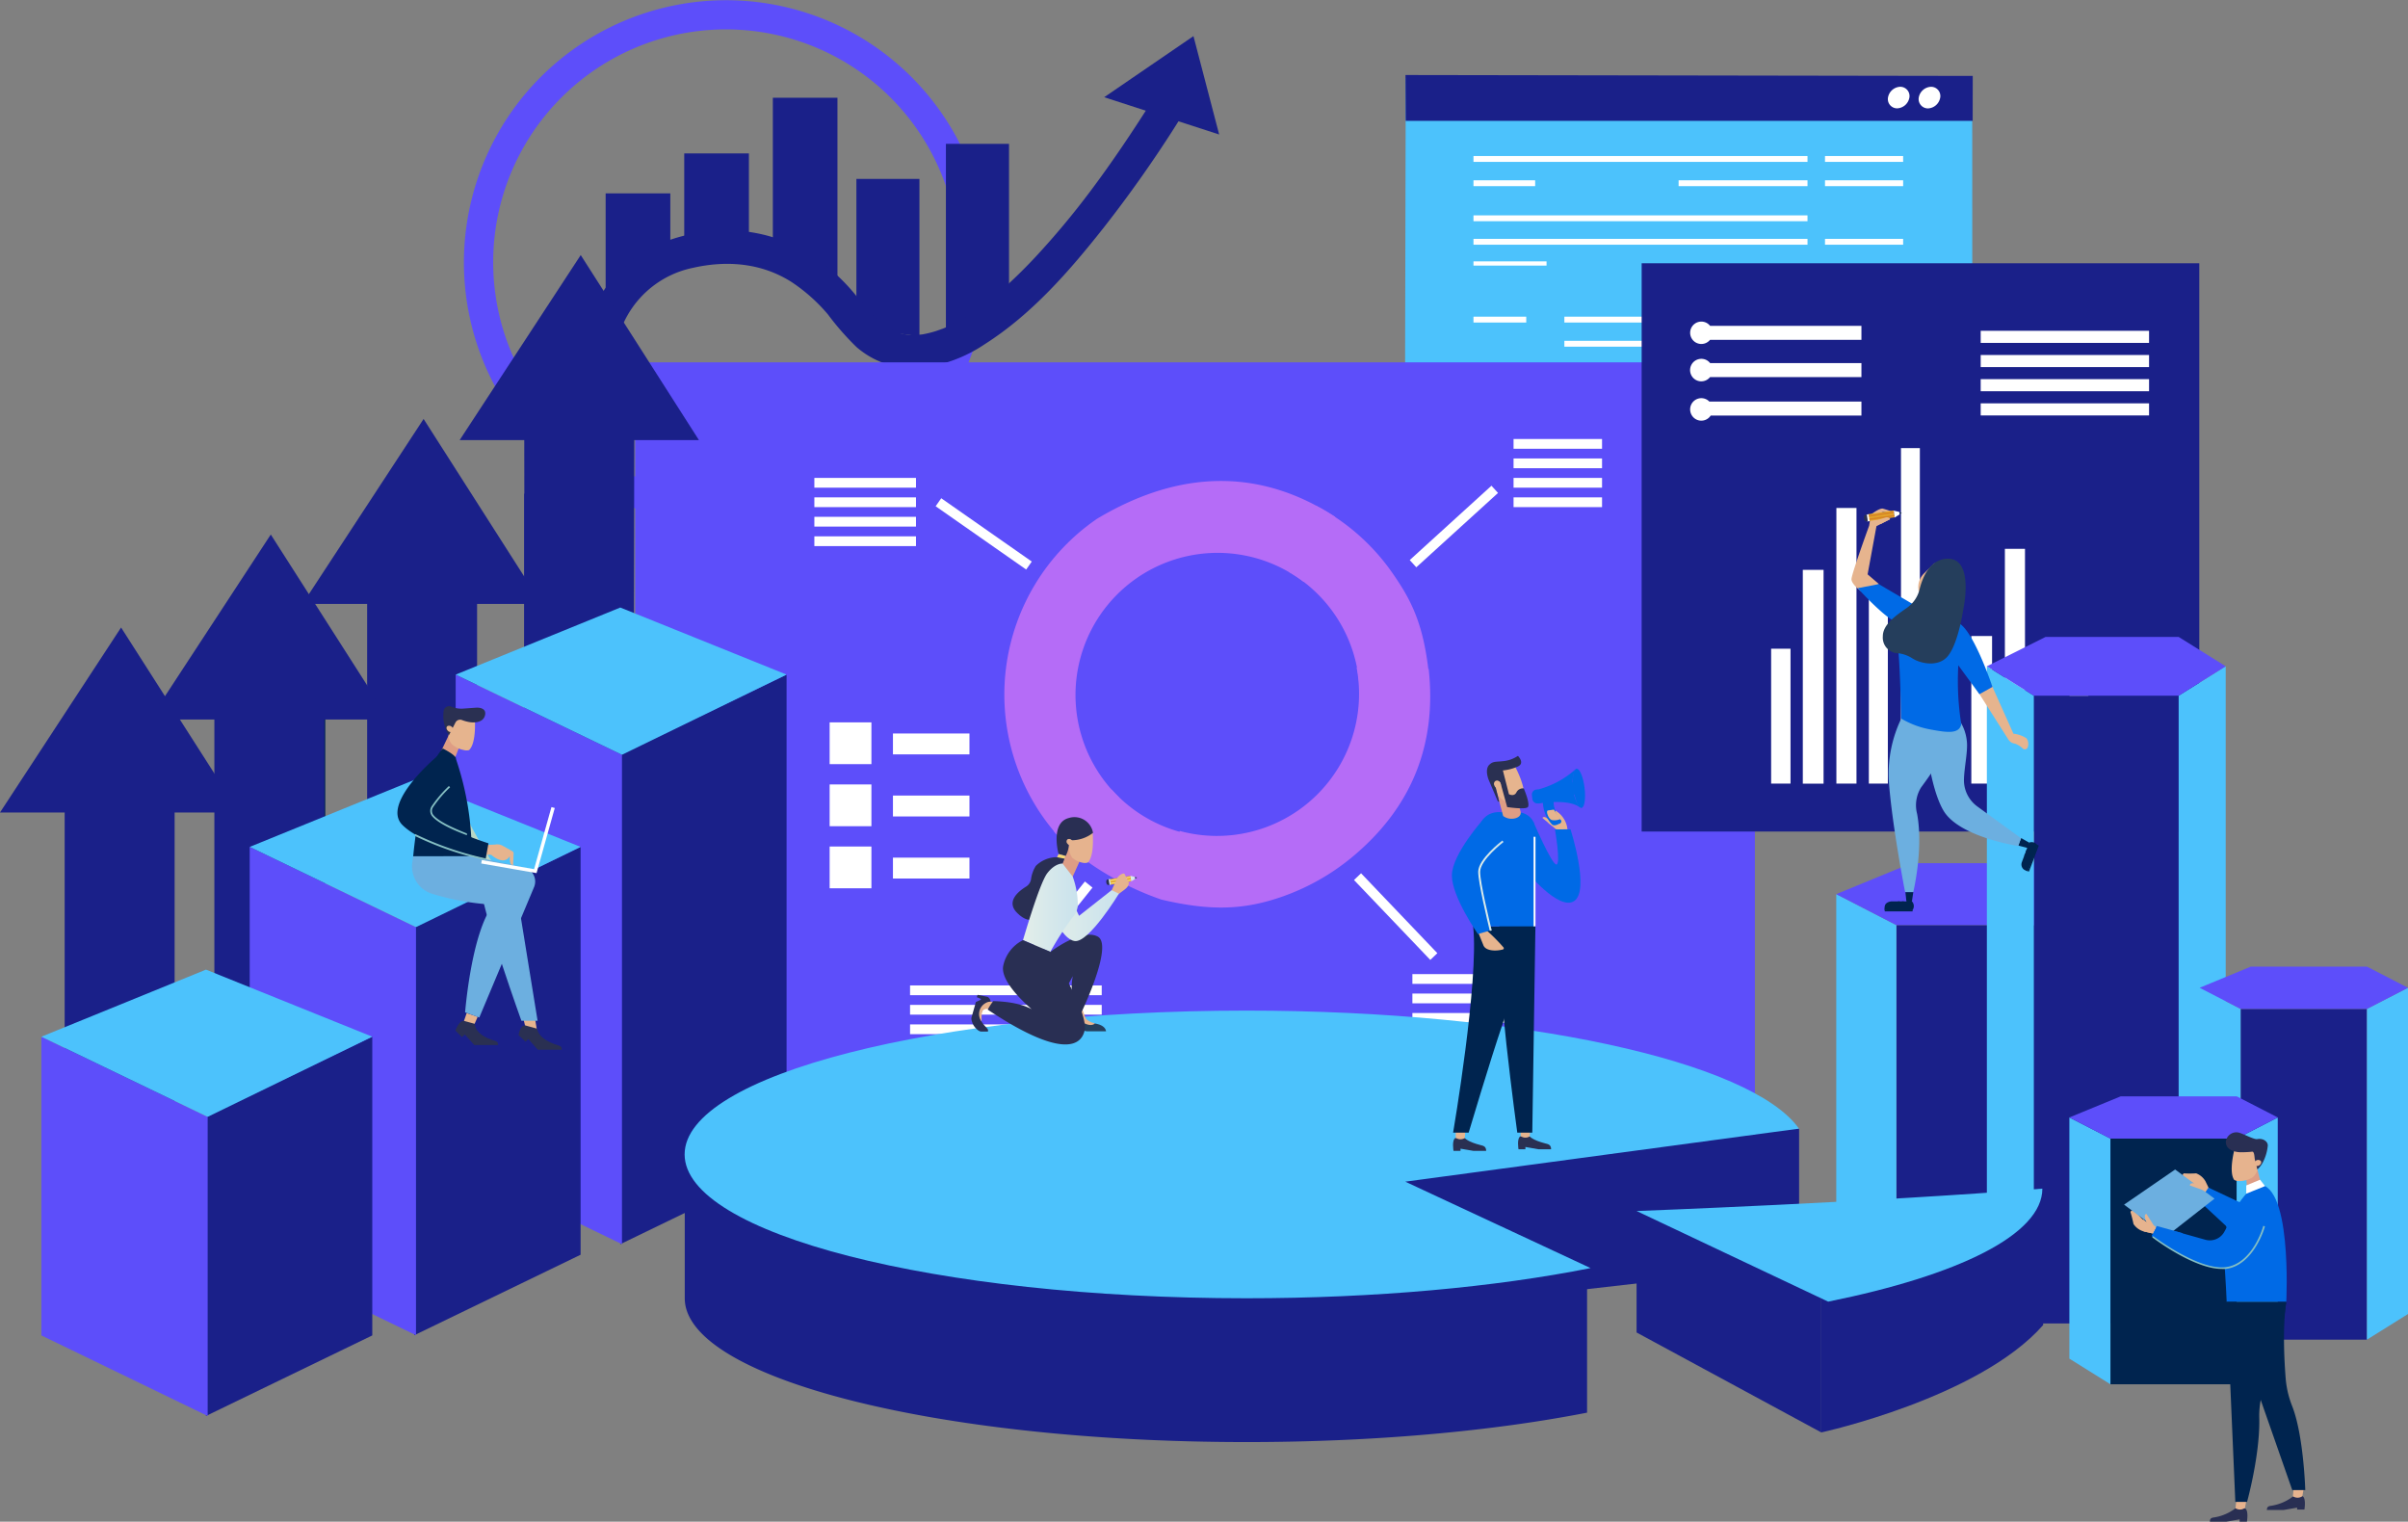 <svg xmlns="http://www.w3.org/2000/svg" xmlns:xlink="http://www.w3.org/1999/xlink" viewBox="0 0 370.12 233.87"><rect x="0" y="0" width="370.12" height="233.87" fill="#808080" stroke="none"/><defs><style>.cls-1{fill:#30666a;}.cls-2{fill:#5d4efa;}.cls-3{fill:#4d878a;}.cls-4{fill:#1a2089;}.cls-5{fill:#4cc2fc;}.cls-6{fill:#fff;}.cls-7{fill:#e2a428;}.cls-8{fill:#b56cf7;}.cls-9{fill:#00244f;}.cls-10{fill:#3a666b;}.cls-11{fill:#6cafe0;}.cls-12{fill:#e6b48e;}.cls-13{fill:#e2a329;}.cls-14{fill:#2a3052;}.cls-15{fill:#253e5c;}.cls-16{fill:#d68427;}.cls-17{fill:#006ae6;}.cls-18{fill:#de9d84;}.cls-19{fill:url(#Áåçûìÿííûé_ãðàäèåíò_9);}.cls-20{fill:#b9d7c5;}.cls-21{fill:#85bfc3;}.cls-22{fill:#de9d85;}.cls-23{fill:#e6b38e;}.cls-24{fill:#292f53;}.cls-25{fill:#253f5d;}.cls-26{fill:#f5d977;}.cls-27{fill:url(#Áåçûìÿííûé_ãðàäèåíò_8);}.cls-28{fill:url(#Áåçûìÿííûé_ãðàäèåíò_8-2);}.cls-29{fill:url(#Áåçûìÿííûé_ãðàäèåíò_8-3);}.cls-30{fill:url(#Áåçûìÿííûé_ãðàäèåíò_8-4);}</style><linearGradient id="Áåçûìÿííûé_ãðàäèåíò_9" x1="227.21" y1="136.12" x2="231.1" y2="136.12" gradientUnits="userSpaceOnUse"><stop offset="0" stop-color="#e2eee8"/><stop offset="1" stop-color="#c9e2ec"/></linearGradient><linearGradient id="Áåçûìÿííûé_ãðàäèåíò_8" x1="170.34" y1="135.56" x2="170.77" y2="135.56" gradientTransform="translate(9.29 282.04) rotate(-80.73)" gradientUnits="userSpaceOnUse"><stop offset="0" stop-color="#e3eee9"/><stop offset="1" stop-color="#c9e2ed"/></linearGradient><linearGradient id="Áåçûìÿííûé_ãðàäèåíò_8-2" x1="173.74" y1="135.02" x2="174.5" y2="135.02" gradientTransform="matrix(1, 0, 0, 1, 0, 0)" xlink:href="#Áåçûìÿííûé_ãðàäèåíò_8"/><linearGradient id="Áåçûìÿííûé_ãðàäèåíò_8-3" x1="161.38" y1="140.61" x2="171.98" y2="140.61" gradientTransform="matrix(1, 0, 0, 1, 0, 0)" xlink:href="#Áåçûìÿííûé_ãðàäèåíò_8"/><linearGradient id="Áåçûìÿííûé_ãðàäèåíò_8-4" x1="157.24" y1="139.52" x2="165.66" y2="139.52" gradientTransform="matrix(1, 0, 0, 1, 0, 0)" xlink:href="#Áåçûìÿííûé_ãðàäèåíò_8"/></defs><title>creative_business_solutions</title><g id="Layer_2" data-name="Layer 2"><g id="Layer_1-2" data-name="Layer 1"><rect class="cls-1" x="134.97" y="60.7" width="4.79" height="26.43" transform="translate(-15.95 102.67) rotate(-38.91)"/><path class="cls-1" d="M144.51,85.12l-.11.09S128.33,66.6,127.8,64.65s.22-4.87,1.3-1.05S144.51,85.12,144.51,85.12Z"/><path class="cls-2" d="M80.23,65.63A40.3,40.3,0,1,0,86.26,9,40.31,40.31,0,0,0,80.23,65.63Zm3.52-2.85a35.78,35.78,0,1,1,50.32,5.35A35.78,35.78,0,0,1,83.75,62.78Z"/><path class="cls-3" d="M177,126.09a1.55,1.55,0,0,1-2.18-.23l-36-44.59a1.48,1.48,0,0,1,.15-2.08l3.16-2.55a1.48,1.48,0,0,1,2.06.29l36,44.59a1.55,1.55,0,0,1-.23,2.18Z"/><polygon class="cls-4" points="169.72 14.94 187.39 20.67 183.44 5.55 169.72 14.94"/><polygon class="cls-4" points="93.09 46.03 93.09 29.72 103.03 29.72 103.03 40.68 93.09 46.03"/><polygon class="cls-4" points="105.17 39.38 105.17 23.58 115.11 23.58 115.11 36.09 105.17 39.38"/><polygon class="cls-4" points="128.72 42.71 128.72 15.02 118.79 15.02 118.79 40.91 128.72 42.71"/><polygon class="cls-4" points="141.32 51.68 141.32 27.5 131.63 27.5 131.63 50.41 141.32 51.68"/><path class="cls-4" d="M155.09,49.06V22.11h-9.7V50.74l7.19,1.17A8.37,8.37,0,0,0,155.09,49.06Z"/><path class="cls-4" d="M177,15.62c-3,4.74-6.1,9.36-9.45,13.82a125,125,0,0,1-8.41,10.07c-1.43,1.53-2.91,3-4.46,4.42-.77.7-1.56,1.39-2.37,2s-1.07.86-2.05,1.55a32.59,32.59,0,0,1-4.74,2.77l-.19.09-.36.15c-.39.14-.77.28-1.17.41a16.08,16.08,0,0,1-2,.49c.07,0-.7.07-.87.08-.37,0-.74,0-1.11,0-.14,0-.81-.11-.66-.08a7.93,7.93,0,0,1-1-.23c-.16,0-.92-.33-.8-.27-.23-.11-.45-.21-.67-.33s-.68-.41-1-.63l-.26-.19c-.17-.15-.35-.29-.52-.45-1.8-1.63-2.64-3.17-4.38-5.09A29.7,29.7,0,0,0,124,38.76a24.18,24.18,0,0,0-16.46-3c-6.3.92-11.64,4-15.07,9.4a40.57,40.57,0,0,0-3.44,7.34c-.68,1.8-1.3,3.56-2,5.17h5.52a70.11,70.11,0,0,1,3.48-8.42,15.07,15.07,0,0,1,10.45-8.08c5.28-1.2,10.61-.74,15.18,2.17a26.38,26.38,0,0,1,5.61,5,41.52,41.52,0,0,0,4.38,5,13.38,13.38,0,0,0,9.56,3.25,22.3,22.3,0,0,0,10.21-3.73c7.2-4.59,13-11.25,18.26-17.92A193.11,193.11,0,0,0,183,15.62Z"/><polygon class="cls-5" points="303.15 63.61 215.95 63.82 216.07 11.97 303.14 11.87 303.15 63.61"/><polygon class="cls-4" points="303.21 18.57 303.22 11.67 216.03 11.53 216.06 18.57 303.21 18.57"/><path class="cls-6" d="M294.92,15a1.43,1.43,0,0,0,1.45,1.66A2,2,0,0,0,298.22,15a1.42,1.42,0,0,0-1.44-1.66A2,2,0,0,0,294.92,15Z"/><path class="cls-6" d="M290.19,15a1.42,1.42,0,0,0,1.44,1.65A2,2,0,0,0,293.48,15,1.42,1.42,0,0,0,292,13.34,2,2,0,0,0,290.19,15Z"/><rect class="cls-6" x="226.48" y="23.98" width="51.34" height="0.9"/><rect class="cls-6" x="226.48" y="33.1" width="51.34" height="0.9"/><rect class="cls-6" x="226.48" y="48.67" width="8.11" height="0.9"/><rect class="cls-6" x="240.45" y="48.67" width="15.32" height="0.9"/><rect class="cls-6" x="240.45" y="52.38" width="15.32" height="0.9"/><rect class="cls-7" x="260.63" y="48.67" width="17.19" height="0.9"/><rect class="cls-6" x="226.48" y="36.71" width="51.34" height="0.9"/><rect class="cls-6" x="226.48" y="56.09" width="51.34" height="0.9"/><rect class="cls-6" x="280.51" y="23.98" width="12.01" height="0.9"/><rect class="cls-6" x="226.48" y="27.71" width="9.48" height="0.9"/><rect class="cls-6" x="226.48" y="40.17" width="11.23" height="0.65"/><rect class="cls-6" x="258.01" y="27.71" width="19.81" height="0.9"/><rect class="cls-6" x="258.01" y="43.66" width="19.81" height="0.9"/><rect class="cls-6" x="280.51" y="27.71" width="12.01" height="0.9"/><rect class="cls-6" x="280.51" y="36.71" width="12.01" height="0.9"/><rect class="cls-6" x="280.51" y="43.66" width="12.01" height="0.9"/><rect class="cls-2" x="97.63" y="55.69" width="172.1" height="117.31"/><path class="cls-8" d="M214.17,88.28a32.71,32.71,0,0,0-11.89-10.55c.13,3.85-1,7.65-4.15,10.18a21.88,21.88,0,0,1,10.66,21.82,8,8,0,0,1,1.91-.6l1.28-.06c.51-.72,1-1.46,1.46-2.21a12,12,0,0,1,1.05-1.89l0,0,.36-.75c1-2.06,2.9-.54,4.69-1.38C218.66,95.37,216.62,91.85,214.17,88.28Z"/><path class="cls-8" d="M183,135.32h.28c-.13-.67-.28-1.34-.47-2l-.24-.85,0-.08c-.25-.79-.5-1.59-.74-2.39a5.62,5.62,0,0,1-.24-2.09,21.75,21.75,0,0,1-10.71-6.56,32.75,32.75,0,0,1-6.35,5.15,11.81,11.81,0,0,1-2.56,1.24c4,4.79,11,8.63,16.53,10.51C180.12,136.65,180.66,135.32,183,135.32Z"/><path class="cls-8" d="M172,122.54a21.84,21.84,0,0,1,28.39-33.1l4.84-10c-11.51-7.49-23.88-7.32-36.61.29a32.75,32.75,0,0,0-8.51,45.54,33.88,33.88,0,0,0,2.76,3.49Z"/><path class="cls-8" d="M219.59,102.79l-11.07-.18a21.84,21.84,0,0,1-27.19,25.1l-2.85,10.54c7.68,1.81,12.85,1.61,18.84-.53a34.92,34.92,0,0,0,10.77-6.21C217,124,220.87,114.36,219.59,102.79Z"/><rect class="cls-6" x="232.64" y="67.47" width="13.6" height="1.5"/><rect class="cls-6" x="232.64" y="70.46" width="13.6" height="1.5"/><rect class="cls-6" x="232.64" y="73.45" width="13.6" height="1.5"/><rect class="cls-6" x="232.64" y="76.44" width="13.6" height="1.5"/><rect class="cls-6" x="139.88" y="151.45" width="29.46" height="1.5"/><rect class="cls-6" x="139.88" y="154.44" width="29.46" height="1.5"/><rect class="cls-6" x="139.88" y="157.44" width="29.46" height="1.5"/><rect class="cls-6" x="139.88" y="160.43" width="29.46" height="1.5"/><rect class="cls-6" x="217.09" y="149.71" width="15.62" height="1.5"/><rect class="cls-6" x="217.09" y="152.7" width="15.62" height="1.5"/><rect class="cls-6" x="217.09" y="155.69" width="15.62" height="1.5"/><rect class="cls-6" x="217.09" y="158.69" width="15.62" height="1.5"/><rect class="cls-6" x="125.17" y="73.45" width="15.62" height="1.5"/><rect class="cls-6" x="125.17" y="76.44" width="15.62" height="1.5"/><rect class="cls-6" x="125.17" y="79.43" width="15.62" height="1.5"/><rect class="cls-6" x="125.17" y="82.43" width="15.62" height="1.5"/><rect class="cls-6" x="214.98" y="80.18" width="16.98" height="1.5" transform="translate(3.7 171.42) rotate(-42.29)"/><rect class="cls-6" x="153.53" y="141.81" width="16.98" height="1.5" transform="translate(-50.53 179.88) rotate(-51.3)"/><rect class="cls-6" x="150.45" y="73.57" width="1.5" height="16.98" transform="translate(-2.69 158.95) rotate(-55.04)"/><rect class="cls-6" x="213.78" y="132.4" width="1.5" height="16.98" transform="translate(-37.93 187.14) rotate(-43.68)"/><rect class="cls-6" x="127.52" y="111.02" width="6.42" height="6.42"/><rect class="cls-6" x="137.25" y="112.73" width="11.76" height="3.21"/><rect class="cls-6" x="127.52" y="120.56" width="6.42" height="6.42"/><rect class="cls-6" x="137.25" y="122.27" width="11.76" height="3.21"/><rect class="cls-6" x="127.52" y="130.1" width="6.42" height="6.42"/><rect class="cls-6" x="137.25" y="131.81" width="11.76" height="3.21"/><rect class="cls-4" x="252.33" y="40.46" width="85.71" height="87.34"/><rect class="cls-6" x="304.44" y="50.84" width="25.88" height="1.86"/><rect class="cls-6" x="304.44" y="54.56" width="25.88" height="1.86"/><rect class="cls-6" x="304.44" y="58.27" width="25.88" height="1.86"/><rect class="cls-6" x="304.44" y="61.99" width="25.88" height="1.86"/><path class="cls-6" d="M262.37,61.43a1.72,1.72,0,0,0-2.36.63,1.74,1.74,0,0,0,.63,2.36,1.72,1.72,0,0,0,2.3-.55h23.17V61.72H262.73A1.48,1.48,0,0,0,262.37,61.43Z"/><path class="cls-6" d="M262.37,55.38a1.73,1.73,0,0,0-1.73,3,1.72,1.72,0,0,0,2.2-.42h23.27V55.8H262.85A1.77,1.77,0,0,0,262.37,55.38Z"/><path class="cls-6" d="M262.85,50.08a1.77,1.77,0,0,0-.48-.42,1.72,1.72,0,1,0,.47,2.57h23.27V50.08Z"/><rect class="cls-6" x="272.23" y="99.7" width="2.98" height="20.73"/><rect class="cls-6" x="287.25" y="91.59" width="2.92" height="28.84"/><rect class="cls-6" x="277.1" y="87.58" width="3.19" height="32.86"/><rect class="cls-6" x="292.19" y="68.87" width="2.9" height="51.57"/><rect class="cls-6" x="282.26" y="78.07" width="3.09" height="42.36"/><rect class="cls-6" x="298.13" y="113.14" width="2.98" height="7.29"/><rect class="cls-6" x="313.15" y="108.18" width="2.92" height="12.26"/><rect class="cls-6" x="303" y="97.75" width="3.19" height="22.68"/><rect class="cls-6" x="318.09" y="105.69" width="2.9" height="14.74"/><rect class="cls-6" x="308.16" y="84.35" width="3.09" height="36.09"/><polygon class="cls-4" points="83.27 92.82 65.11 64.39 46.49 92.82 56.43 92.82 56.43 137.87 73.33 137.87 73.33 92.82 83.27 92.82"/><polygon class="cls-4" points="36.78 124.87 18.61 96.44 0 124.87 9.94 124.87 9.94 169.92 26.84 169.92 26.84 124.87 36.78 124.87"/><rect class="cls-9" x="33.27" y="99.1" width="16.73" height="78.05"/><polygon class="cls-4" points="89.26 39.2 70.65 67.64 80.58 67.64 80.59 75.87 80.55 75.87 80.55 177.15 97.28 177.15 97.49 67.64 107.43 67.64 89.26 39.2"/><polygon class="cls-4" points="59.79 110.58 41.62 82.15 23.01 110.58 32.95 110.58 32.95 155.63 49.85 155.63 49.85 110.58 59.79 110.58"/><rect class="cls-4" x="291.48" y="142.18" width="28.52" height="55.43"/><polygon class="cls-10" points="320 142.18 329.25 137.42 329.25 191.83 320 197.61 320 142.18"/><polygon class="cls-5" points="291.48 142.18 282.24 137.42 282.24 191.83 291.48 197.61 291.48 142.18"/><polygon class="cls-2" points="282.24 137.42 293.8 132.66 320 132.66 329.25 137.42 320 142.18 291.48 142.18 282.24 137.42"/><rect class="cls-4" x="312.61" y="106.92" width="22.27" height="96.48"/><polygon class="cls-5" points="334.87 106.92 342.1 102.4 342.1 197.92 334.87 203.4 334.87 106.92"/><polygon class="cls-5" points="312.61 106.92 305.39 102.4 305.39 197.92 312.61 203.4 312.61 106.92"/><polygon class="cls-2" points="305.39 102.4 314.41 97.89 334.87 97.89 342.1 102.4 334.87 106.92 312.61 106.92 305.39 102.4"/><rect class="cls-4" x="344.39" y="155.06" width="19.43" height="50.83"/><polygon class="cls-5" points="363.81 155.06 370.12 151.81 370.12 201.95 363.81 205.89 363.81 155.06"/><polygon class="cls-5" points="344.39 155.06 338.09 151.81 338.09 201.95 344.39 205.89 344.39 155.06"/><polygon class="cls-2" points="338.09 151.81 345.96 148.56 363.81 148.56 370.12 151.81 363.81 155.06 344.39 155.06 338.09 151.81"/><rect class="cls-9" x="324.38" y="174.99" width="19.43" height="37.76"/><polygon class="cls-5" points="343.8 174.99 350.1 171.74 350.1 208.81 343.8 212.75 343.8 174.99"/><polygon class="cls-5" points="324.38 174.99 318.07 171.74 318.07 208.81 324.38 212.75 324.38 174.99"/><polygon class="cls-2" points="318.07 171.74 325.95 168.5 343.8 168.5 350.1 171.74 343.8 174.99 324.38 174.99 318.07 171.74"/><polygon class="cls-4" points="120.9 178.84 95.34 191.22 95.34 116 120.9 103.68 120.9 178.84"/><polygon class="cls-2" points="70.04 178.84 95.6 191.22 95.6 116 70.04 103.68 70.04 178.84"/><polygon class="cls-5" points="95.6 116 120.9 103.68 95.34 93.37 70.04 103.68 95.6 116"/><polygon class="cls-4" points="89.24 192.84 63.68 205.21 63.68 142.49 89.24 130.16 89.24 192.84"/><polygon class="cls-2" points="38.38 192.84 63.94 205.21 63.94 142.49 38.38 130.16 38.38 192.84"/><polygon class="cls-5" points="63.94 142.49 89.24 130.16 63.68 119.86 38.38 130.16 63.94 142.49"/><polygon class="cls-4" points="57.22 205.24 31.66 217.62 31.66 171.65 57.22 159.33 57.22 205.24"/><polygon class="cls-2" points="6.36 205.24 31.92 217.62 31.92 171.65 6.36 159.33 6.36 205.24"/><polygon class="cls-5" points="31.92 171.65 57.22 159.33 31.66 149.02 6.36 159.33 31.92 171.65"/><polygon class="cls-4" points="276.53 173.46 276.53 194.41 190.89 204.18 209.27 176.03 276.53 173.46"/><path class="cls-4" d="M227.65,193.45c-.52-.13-1-.27-1.53-.44H194.61V177.42H105.25v22.11c0,12.21,38.65,22.1,86.33,22.1,19.69,0,37.84-1.68,52.36-4.52V194.93c-1.44-.09-2.88-.13-4.32-.18A56.62,56.62,0,0,1,227.65,193.45Z"/><path class="cls-5" d="M216,181.61l60.51-8.15h0c-7.3-10.32-42.55-18.14-84.95-18.14-47.68,0-86.33,9.89-86.33,22.1s38.65,22.11,86.33,22.11c19.94,0,38.31-1.73,52.92-4.64Z"/><path class="cls-4" d="M279.94,220.15s24.2-5.26,34.1-16.5c0-5.79-.12-21-.12-21l-34,11.4Z"/><polygon class="cls-4" points="251.55 186.12 251.55 204.79 279.94 220.15 279.94 197.81 251.55 186.12"/><path class="cls-5" d="M313.92,182.68c-26.08,2.09-62.37,3.44-62.37,3.44L281,200.05C301.06,196,313.92,189.73,313.92,182.68Z"/><path class="cls-9" d="M311.89,129.5l-1.12,3a1,1,0,0,0,.32,1.15,3.18,3.18,0,0,0,.59.27,35.58,35.58,0,0,0,1.49-4v0A1.06,1.06,0,0,0,311.89,129.5Z"/><polygon class="cls-9" points="311.68 133.88 313.17 129.84 313.37 129.96 311.86 133.96 311.68 133.88"/><polygon class="cls-9" points="311.45 130.67 311.35 130.94 311.86 131.04 311.96 130.78 311.45 130.67"/><polygon class="cls-9" points="311.23 131.24 311.13 131.51 311.65 131.61 311.75 131.35 311.23 131.24"/><path class="cls-9" d="M310.65,128.8l1.24.7h0a.78.78,0,0,1-.27.8l-.05,0-1.36-.35Z"/><path class="cls-11" d="M300.76,110.15a7,7,0,0,1,1.54,3.65c.21,1.55-.37,4-.43,5.93A5,5,0,0,0,304,124l6.65,4.83-.44,1.19s-9.1-1.37-11.49-5.44-3-13.3-3-13.3Z"/><path class="cls-12" d="M306.05,105.12l3.42,7.64a4.6,4.6,0,0,1,2,.7,1.45,1.45,0,0,1,.22,1.32.47.47,0,0,1-.77.27,3.33,3.33,0,0,0-1.18-.75,1.44,1.44,0,0,1-1.1-.73l-4.9-7.7Z"/><path class="cls-12" d="M288.81,89.77l-1.75-1.5,1.36-7.4,2.1-1.08a.61.61,0,0,0-.75-.23,2,2,0,0,1-1,.07s-.39-.49.36-.82c.42-.28.7,0,1.92,0,0-.18-1.61-.63-1.61-.63-.5-.16-1.78.83-1.78.83a.94.94,0,0,0-.16.4l-.2,1.37s-2.72,7.45-2.72,8.24,1.52,1.89,1.52,1.89Z"/><path class="cls-11" d="M298.23,110.91s1,1.27.42,4.22c-.4,1.89-2.18,4.26-3.37,5.89a5.18,5.18,0,0,0-.61,4.07c1,5.42-.59,12-.59,12h-1.26s-1.9-9.69-2.46-16.51a19.59,19.59,0,0,1,2.18-10.75Z"/><rect class="cls-13" x="287.15" y="78.76" width="4.01" height="1.06" transform="translate(-8.45 42.81) rotate(-8.35)"/><rect class="cls-6" x="286.59" y="79.41" width="1.06" height="0.37" transform="translate(250.05 375.23) rotate(-98.35)"/><path class="cls-14" d="M287.09,80.13c-.29,0-.53,0-.6-.45s.16-.56.45-.61Z"/><polygon class="cls-6" points="291.22 79.53 291.99 79.06 291.93 78.68 291.06 78.48 291.22 79.53"/><polygon class="cls-15" points="291.99 79.06 292.32 78.82 291.93 78.68 291.99 79.06"/><rect class="cls-16" x="287.32" y="79.41" width="3.88" height="0.24" transform="translate(-8.48 42.79) rotate(-8.34)"/><rect class="cls-16" x="287.24" y="78.9" width="3.88" height="0.24" transform="translate(-8.4 42.78) rotate(-8.34)"/><path class="cls-17" d="M301.33,95.93c2.26,1.66,4.92,9.64,4.92,9.64l-2,1.12L301,102.25a42.47,42.47,0,0,0,.46,9.07c-.36,1.47-2,1.31-4.75.79a13.42,13.42,0,0,1-4.49-1.68s-.12-7.12-.47-10.89.34-4.18-.61-4.06c-2.12-1.2-5.6-5.08-5.6-5.08l3.23-.63,6.95,4.08A29.78,29.78,0,0,1,301.33,95.93Z"/><path class="cls-12" d="M297.39,86.49l-1.68,1.66a2.91,2.91,0,0,0-.79,2.7l.19.89Z"/><path class="cls-15" d="M299.42,85.87c4.08,0,2.34,7.82,2.34,7.82s-.72,5.07-2.34,7.11c-1.4,1.76-4.16,1.23-5.47.39a5,5,0,0,0-2.12-.78,2.42,2.42,0,0,1-2.43-2.63c0-1.89,2.25-3.34,3.73-4.38a4.88,4.88,0,0,0,1.92-2.84C295.53,88.63,296.68,85.87,299.42,85.87Z"/><path class="cls-9" d="M293.87,138.53H290.7c-.41.06-.88.22-1,.71a3.4,3.4,0,0,0-.05.64,34.33,34.33,0,0,0,4.31,0v0A1.06,1.06,0,0,0,293.87,138.53Z"/><polygon class="cls-9" points="289.69 139.87 294 139.85 293.96 140.07 289.69 140.07 289.69 139.87"/><polygon class="cls-9" points="292.62 138.53 292.33 138.53 292.42 139.04 292.69 139.04 292.62 138.53"/><polygon class="cls-9" points="292 138.53 291.72 138.53 291.81 139.04 292.08 139.04 292 138.53"/><path class="cls-9" d="M294.08,137.12l-.21,1.41h0a.81.81,0,0,1-.85,0l0,0-.15-1.41Z"/><path class="cls-12" d="M289.77,79.56a.61.61,0,0,1,.75.23l-1.4.72-.06,0a6.11,6.11,0,0,0-.93-.33A11.55,11.55,0,0,1,289.77,79.56Z"/><path class="cls-14" d="M235.12,174.65s.42.57,2.39,1.08c.43.11.9.18.9.9h-1.95l-2-.35v.35H233.4s-.3-1.76.33-2Z"/><path class="cls-12" d="M235.22,173.38l-.1,1.27h0a1.23,1.23,0,0,1-1.32,0l-.07,0v-1.27Z"/><path class="cls-14" d="M225.14,174.9s.42.58,2.39,1.08c.43.11.9.18.9.9h-1.94l-2-.34v.34h-1.08s-.3-1.76.33-2Z"/><path class="cls-12" d="M225.24,173.64l-.1,1.26h0a1.21,1.21,0,0,1-1.32,0l-.07,0v-1.26Z"/><path class="cls-9" d="M236,142.37l-.48,31.7h-2.31s-3.52-25.59-2.77-31.7S236,142.37,236,142.37Z"/><path class="cls-9" d="M233.57,142.37s-.8,9.73-2.65,15.12-5.18,16.58-5.18,16.58h-2.39s4-23.38,3.08-31.7h7.14Z"/><path class="cls-17" d="M235.65,126.23s2.85,6.64,3.57,6.64-.22-5.42-.22-5.42h2.39s3,9.29.61,11-7.62-4.81-7.62-4.81Z"/><path class="cls-12" d="M227.17,143.21l.86,2.13c.41.84,1.94.86,2.95.59a.2.2,0,0,0,.1-.34,28.62,28.62,0,0,0-2.5-2.53Z"/><path class="cls-17" d="M233.3,124.85a2.68,2.68,0,0,1,2.29,1.27,1.87,1.87,0,0,1,.28.91v15.34h-8.71V128s.18-3.19,3.29-3.19Z"/><polygon class="cls-6" points="235.72 142.37 235.72 128.6 236.01 128.61 236.01 142.37 235.72 142.37"/><path class="cls-18" d="M230.11,121.91l.93,3.5a2.2,2.2,0,0,0,1.84.36c1.05-.28.85-1,.85-1l-.59-2.25h-1.66Z"/><path class="cls-12" d="M233.45,123.12a1.25,1.25,0,0,0,.72-.41c.54-1.73-1.58-5.45-1.58-5.45l-3.23,1.5.61,2.71a2.34,2.34,0,0,0,1.33,1.63h0A3.75,3.75,0,0,0,233.45,123.12Z"/><path class="cls-14" d="M231,118.41a7.62,7.62,0,0,0,2.31-.61c1.12-.53,0-1.63,0-1.63a4.86,4.86,0,0,1-2.38.82c-1.09.12-1.43,0-2,.53-.78.73-.12,2.32-.12,2.32l1.43,3.36.19,0s-.5-2.09-.69-2.8c.11-.37.32-.43.51-.39a.56.56,0,0,1,.41.4l1,3.63s2.58.39,3.12.05-.57-2.92-.57-2.92a1.11,1.11,0,0,0-1.13.61c-.36.72-1.15.28-1.15.28Z"/><path class="cls-12" d="M240.93,127.45l-.08-.46a3.83,3.83,0,0,0-2.13-2.6h-1l.32,2.16,1.43.9Z"/><path class="cls-12" d="M229.91,120a.62.62,0,0,1,.71.4.53.53,0,0,1-.22.74.6.6,0,0,1-.7-.41A.52.52,0,0,1,229.91,120Z"/><path class="cls-12" d="M238.43,126.31l2,1.14s-1.24,0-1.26,0l-2.09-1.74s.15-.31.63,0A2.4,2.4,0,0,1,238.43,126.31Z"/><path class="cls-17" d="M228.09,125.8s-4.93,5.47-4.93,8.75,4,9,4,9l2-.58s-1.78-7.15-1.78-9.05,3.66-4.69,3.66-4.69"/><path class="cls-19" d="M227.5,134c0,1.64,1.45,7.63,1.79,9l-.3.07c-.42-1.72-1.78-7.48-1.78-9.09,0-1.95,3.56-4.69,3.71-4.8l.18.23S227.5,132.16,227.5,134Z"/><path class="cls-17" d="M237.15,123a5.22,5.22,0,0,0,1.37,3.68.53.53,0,0,0,.39.16,1.47,1.47,0,0,0,.66-.2.62.62,0,0,0,.37-.34.27.27,0,0,0-.06-.28,3.86,3.86,0,0,1-1.08-2.85A2.14,2.14,0,0,0,237.15,123Z"/><path class="cls-17" d="M239.74,126.59a.44.44,0,0,0,.2-.25.27.27,0,0,0-.06-.28,3.86,3.86,0,0,1-1.08-2.85A1.85,1.85,0,0,0,238,123,5.89,5.89,0,0,0,239.74,126.59Z"/><path class="cls-17" d="M238.52,124.63c.1.29.28.5.39.46s.13-.31,0-.6-.27-.5-.39-.46S238.42,124.34,238.52,124.63Z"/><polygon class="cls-17" points="238.53 124.04 238.65 124 238.65 124.06 238.57 124.1 238.53 124.04"/><polygon class="cls-17" points="238.88 125.1 239.03 125.05 238.86 125.04 238.88 125.1"/><path class="cls-17" d="M238.62,124.6c.1.29.27.5.39.46s.13-.31,0-.6-.28-.5-.39-.46S238.52,124.3,238.62,124.6Z"/><path class="cls-17" d="M236.4,121.34l-.24,0a.78.78,0,0,0-.7.86l.07.61a.81.81,0,0,0,.9.67l.24,0Z"/><path class="cls-17" d="M243.55,121.05c.21,1.66,0,3.06-.47,3.12s-1-1.24-1.24-2.9,0-3.06.48-3.12S243.34,119.39,243.55,121.05Z"/><polygon class="cls-17" points="241.67 120.16 242.4 120.52 242.52 121.49 241.9 122.21 241.5 120.97 241.67 120.16"/><path class="cls-17" d="M241.84,121.27a4.9,4.9,0,0,1,.28-3h0a13.94,13.94,0,0,1-5.85,3.1l.27,2.12s4.45-.81,6.31.6h0A5,5,0,0,1,241.84,121.27Z"/><path class="cls-17" d="M242.55,121c0,.27,0,.49,0,.5s-.12-.21-.15-.48,0-.49,0-.5S242.52,120.72,242.55,121Z"/><path class="cls-12" d="M239.83,125.88a2.2,2.2,0,0,1-1.1.18c-.57,0-.83-.7-.93-1.09,0-.13-.06-.32.11-.41l.92-.13Z"/><path class="cls-12" d="M82.27,156.75l.25,1.51h0a1.46,1.46,0,0,1-1.57.05l-.09-.05-.37-1.51Z"/><path class="cls-20" d="M70.18,121.86c1.34,4.42,5.84,11.21,5.84,11.21l-3.55-1.46L70,125.81S68.84,117.43,70.18,121.86Z"/><path class="cls-11" d="M79.83,139.61l2.8,17.27H80.14s-5.59-15.54-6.18-20.1c0-2.59,5.66,0,5.66,0Z"/><polygon class="cls-18" points="70.56 114.88 69.63 117.28 67.62 115.83 68.97 112.99 70.56 114.88"/><path class="cls-12" d="M71.32,115.28a1.42,1.42,0,0,0,.78,0c1.17-1.12.88-4.84.88-4.84l-1.3-.9-2.05.75L69,112.6a2,2,0,0,0,.47,1.79h0A3.85,3.85,0,0,0,71.32,115.28Z"/><path class="cls-14" d="M70,111.06a.8.8,0,0,1,1-.4,6,6,0,0,0,1,.29c.81.17,2.31.16,2.56-1.07s-1.33-1.12-1.33-1.12l-2.12.15a4,4,0,0,1-1.83-.34.86.86,0,0,0-1.07.57,5.32,5.32,0,0,0,.22,2.63A3.73,3.73,0,0,0,69,113h0Z"/><path class="cls-12" d="M68.8,111.58a.61.61,0,0,1,.73.23.43.43,0,0,1,0,.66.63.63,0,0,1-.74-.22C68.57,112,68.59,111.7,68.8,111.58Z"/><path class="cls-14" d="M82.57,158.1s0,1.6,3.23,2.56c.66.2.44.4.57.67H82.66l-1.45-1.63-.45.39-1.05-1s.18-1.49,1-1.5C81.35,157.78,82.57,158.1,82.57,158.1Z"/><path class="cls-12" d="M73.42,156.28l-.61,1.39h0a1.47,1.47,0,0,1-1.5-.46l-.07-.08.49-1.43Z"/><path class="cls-9" d="M70.07,116.61s.26-.4-2-1.57c-3.43,3.43-4.56,16.57-4.56,16.57h9A45.44,45.44,0,0,0,70.07,116.61Z"/><path class="cls-12" d="M78.94,131.26a.41.41,0,0,0-.19-.44L77.29,130a1.73,1.73,0,0,0-1.2-.2l-1.58.07-.21.25L74,131.5l.5-.13,1,0s1.9,1.77,2.84.23c0,1.63.52,1.51.52,1.51Z"/><path class="cls-11" d="M63.49,131.61l-.14,1.12v0a4.4,4.4,0,0,0,3.22,4.68,39.49,39.49,0,0,0,9.24,1.63c-3.38,4.35-4.32,16.55-4.32,16.55l2.18.79,8.43-20.07a2.22,2.22,0,0,0-1.59-3l-8-1.72Z"/><path class="cls-9" d="M69.1,120.9a17.93,17.93,0,0,0-2.65,3.1,1.16,1.16,0,0,0,.1,1.39c1.87,2.15,8.53,4.22,8.53,4.22L74.65,132s-9.45-1.86-12.8-5.21,5.45-10.65,5.45-10.65"/><path class="cls-21" d="M66.56,124.07a1,1,0,0,0,.09,1.23c.85,1,3.13,2,5.12,2.8a2.42,2.42,0,0,0,0,.27c-2.09-.78-4.39-1.82-5.32-2.89a1.31,1.31,0,0,1-.12-1.55A18.67,18.67,0,0,1,69,120.8l.18.2A18.19,18.19,0,0,0,66.56,124.07Z"/><path class="cls-21" d="M63.82,128.18a47.54,47.54,0,0,0,10.85,3.75,2.07,2.07,0,0,1-.06.26,47,47,0,0,1-10.83-3.71A2.72,2.72,0,0,1,63.82,128.18Z"/><polygon class="cls-6" points="82.47 134.19 85.27 124.18 84.76 124.04 82.09 133.58 74.06 132.18 73.97 132.71 82.47 134.19"/><path class="cls-14" d="M73,157.36S72.82,159,76,159.94c.66.2.45.39.57.67H72.9L71.45,159l-.45.39-1-1s.48-1.49,1.28-1.5C71.9,157.06,73,157.36,73,157.36Z"/><polygon class="cls-22" points="165.9 132.46 164.83 134.84 163.09 133.27 164.32 129.8 165.9 132.46"/><path class="cls-23" d="M166.51,132.61a1.27,1.27,0,0,0,.73-.07c1.06-1.2.69-4.71.69-4.71l-1.23-1.07-1.89.88-.49,1.94a3.14,3.14,0,0,0,.48,2.24h0A3.37,3.37,0,0,0,166.51,132.61Z"/><path class="cls-24" d="M168,128a5.35,5.35,0,0,1-3.3,1.14c-.46,0-.4-.08-.41.74a4,4,0,0,1-.51,1.69l-1.07-.3s-1.33-4.81,1.57-5.55A2.89,2.89,0,0,1,168,128Z"/><path class="cls-25" d="M165.54,156.22s-.63.34-.53.88.25,1.4.25,1.4h.38v-.64a.1.1,0,0,1,.15-.08l.73.53a1,1,0,0,0,.56.19H170s0-.94-1.73-1.2A6.17,6.17,0,0,1,165.54,156.22Z"/><path class="cls-23" d="M166.39,155.18l.38,1.09a1,1,0,0,0,.43.55,4,4,0,0,0,1.1.48c-.64.55-1.66,0-2.24-.4a1.42,1.42,0,0,1-.57-.83l-.23-.89Z"/><polygon class="cls-26" points="162.71 131.25 162.41 131.86 163.54 132.09 163.78 131.55 162.71 131.25"/><path class="cls-24" d="M162.45,131.74a4.63,4.63,0,0,0-3.24,1.34,5.1,5.1,0,0,0-.74,2.09,1.69,1.69,0,0,1-.78,1.11c-1.11.68-3.11,2.26-1.37,4,2.32,2.36,3.77.23,3.77.23l3.54-8.54Z"/><rect class="cls-7" x="170.57" y="134.86" width="3.26" height="0.86" transform="translate(-19.55 29.51) rotate(-9.27)"/><rect class="cls-27" x="170.12" y="135.41" width="0.86" height="0.3" transform="translate(276.86 -54.61) rotate(80.73)"/><path class="cls-24" d="M170.4,135.14c-.24,0-.42.12-.36.5s.26.4.5.37Z"/><polygon class="cls-28" points="173.74 134.6 174.45 134.77 174.5 135.08 173.88 135.45 173.74 134.6"/><polygon class="cls-24" points="174.45 134.77 174.77 134.87 174.5 135.08 174.45 134.77"/><rect class="cls-26" x="172.12" y="133.51" width="0.2" height="3.15" transform="translate(277.81 -56.64) rotate(80.74)"/><rect class="cls-26" x="172.19" y="133.92" width="0.2" height="3.15" transform="translate(278.27 -56.37) rotate(80.73)"/><path class="cls-24" d="M161.42,146.32s4.7-3.66,7.27-2.4-2.56,11.87-2.56,11.87a4.78,4.78,0,0,1-1.23-2.42,7.89,7.89,0,0,1,0-3.35l-2.49,4.51Z"/><path class="cls-23" d="M173,134.63c-.14-.37-.2-.46-.57-.31a1.5,1.5,0,0,0-.76.75l-.92,2h0a6.18,6.18,0,0,1,.66.78l.13-.15,1.05-.78c.37-.27.85-.63.9-1.09S173.14,135,173,134.63Z"/><path class="cls-23" d="M164.08,129a.53.53,0,0,1,.69.18.46.46,0,0,1,0,.67.54.54,0,0,1-.69-.18A.45.45,0,0,1,164.08,129Z"/><path class="cls-24" d="M152.28,154s-.07-.71-.61-.82l-1.4-.28-.14.35.59.25a.1.1,0,0,1,0,.17L150,154l-.67,2.36c-.13.46.34,1.27.34,1.27s.6.91,1.17.91h1a.46.46,0,0,0-.12-.49c-.37-.43-1.14-1.08-1-1.89A3,3,0,0,1,152.28,154Z"/><path class="cls-23" d="M152.92,155.13l-1.14-.06a.86.86,0,0,0-.68.2c-.29.33-.2,1.13-.24,1.71a1.92,1.92,0,0,1,.6-2.8,1.47,1.47,0,0,1,1-.22l.91.13Z"/><path class="cls-29" d="M161.38,139.44s1.65,4.9,3.82,5.19,6.78-7.28,6.78-7.28l-1.12-.54-5,3.94-2-4.17"/><path class="cls-30" d="M163.32,132.72l1.56,2a12.79,12.79,0,0,1,.78,4.4,3,3,0,0,1-.83,1.9,48.7,48.7,0,0,0-3.41,5.3l-4.18-1.83s2.51-8.68,3.72-10.27S163.32,132.72,163.32,132.72Z"/><path class="cls-24" d="M157.24,144.49a5.69,5.69,0,0,0-3.05,4c-.51,2.94,5.48,7.53,5.48,7.53s-1.14-2-7-2.16a7.63,7.63,0,0,0-.85,1.31c10.27,6.85,14.18,6.16,14.88,3.25s-5.26-12.15-5.26-12.15Z"/><polygon class="cls-22" points="345.26 181.04 345.46 183.63 347.99 183.73 346.97 179.74 345.26 181.04"/><path class="cls-23" d="M344.18,181.52a1.4,1.4,0,0,1-.78-.19c-.92-1.34.13-5,.13-5l1.48-.63,1.88,1.18.11,2.43a2,2,0,0,1-.84,1.68h0A3.89,3.89,0,0,1,344.18,181.52Z"/><path class="cls-24" d="M346.6,178.28c-.11-.4-.05-1.35-.47-1.28s-1.34.09-1.69.09c-.84,0-2.32-.32-2.32-1.59a1.62,1.62,0,0,1,2.21-1.36c.92.32,2.13,1,2.62.93.82-.17,1.63.31,1.62,1a7,7,0,0,1-.76,2.57,4,4,0,0,1-.84,1.09h0Z"/><path class="cls-23" d="M347.44,178.38a.61.61,0,0,0-.78.07c-.24.2-.29.5-.1.66a.64.64,0,0,0,.78-.07C347.58,178.84,347.63,178.54,347.44,178.38Z"/><path class="cls-23" d="M338.14,183a2.53,2.53,0,0,0-.92-1.06c-.64-.49-2.26-1.13-1.55-1.61.86.07,1.89,0,1.89,0a2.81,2.81,0,0,1,1.43,1.22l.76,1.57s-.35.78-.36.82L339,184A4.27,4.27,0,0,0,338.14,183Z"/><path class="cls-23" d="M338.1,182.6a.59.59,0,0,0,0-.13l.34.05c.35.22.72.43,1.08.64l-.38.47-2.63-.93s0-.36.55-.35A2.68,2.68,0,0,1,338.1,182.6Z"/><polygon class="cls-17" points="342.12 188.39 338.05 184.61 339.45 182.52 345.01 185.14 342.59 189.39 342.12 188.39"/><path class="cls-17" d="M346.63,182.09c5.79-1.2,4.78,18,4.78,18h-9.16s-.13-3.34-.47-7.58C341.5,188.9,343.51,184.85,346.63,182.09Z"/><path class="cls-24" d="M343.61,231.8a7.29,7.29,0,0,1-3,1.36c-.45.11-.94,0-.94.71h2.49l2.08-.36v.36h1.12s.32-1.84-.34-2.07Z"/><path class="cls-23" d="M343.74,230.48l-.13,1.32h0a1.26,1.26,0,0,0,1.37,0l.08,0,.23-1.32Z"/><path class="cls-23" d="M330.62,188.1a2.62,2.62,0,0,1-1.25-.67c-.62-.51-1.6-1.94-1.91-1.15.26.83.47,1.84.47,1.84a2.8,2.8,0,0,0,1.5,1.12l1.71.39s.67-.52.71-.53l-.15-.34A4,4,0,0,1,330.62,188.1Z"/><path class="cls-23" d="M330.18,188.16h-.13l.12.32.87.91c.14-.19.36-.46.37-.47l-1.5-2.36s-.35.05-.21.62A2.71,2.71,0,0,0,330.18,188.16Z"/><path class="cls-24" d="M352.43,230a7.22,7.22,0,0,1-3,1.36c-.46.12-1,0-1,.71H351l2.08-.36V232h1.12s.31-1.83-.34-2.07Z"/><path class="cls-23" d="M352.55,228.64l-.12,1.31h0a1.24,1.24,0,0,0,1.37.05l.08-.05.23-1.31Z"/><path class="cls-9" d="M351.41,200.07s-.73,3.88-.08,11.92a14.83,14.83,0,0,0,1,4.15c1.76,4.52,2,12.87,2,12.87h-2l-7.12-20.35Z"/><path class="cls-17" d="M348,188.42s-1.58,5.9-5.87,6.44S330.75,190,330.75,190l.78-1.55,7.46,2.09a2.54,2.54,0,0,0,2.9-1.23l2.24-4.14Z"/><path class="cls-9" d="M342.25,200.07l1.33,30.76h1.8s2-7.17,1.88-12.83a13,13,0,0,1,.92-5.23,48.11,48.11,0,0,0,3.23-12.7Z"/><polygon class="cls-11" points="326.48 185.14 332.97 190.02 340.38 184.22 334.33 179.74 326.48 185.14"/><path class="cls-17" d="M335.1,191.24a4.56,4.56,0,0,1,.39-1.71l-4-1.11-.78,1.55a38.1,38.1,0,0,0,4.53,2.9A5.67,5.67,0,0,1,335.1,191.24Z"/><path class="cls-21" d="M347.88,188.39c0,.06-1.61,5.83-5.78,6.36-3.89.49-10.18-4.05-11.15-4.77a1.19,1.19,0,0,1-.15.18c.93.7,6.65,4.86,10.68,4.86a4.63,4.63,0,0,0,.65,0c4.32-.55,6-6.47,6-6.53Z"/><path class="cls-23" d="M329.51,189.26l1.4.32a4.13,4.13,0,0,1,.51-1,4.44,4.44,0,0,1-.8-.53,2.6,2.6,0,0,1-1.24-.66,5.72,5.72,0,0,1,.15,1.53A2.64,2.64,0,0,1,329.51,189.26Z"/><path class="cls-23" d="M331.32,188.77l-1.41-2.21s-.35.05-.21.62a2.71,2.71,0,0,0,.48,1h-.13l.12.32.83.88A5.54,5.54,0,0,1,331.32,188.77Z"/><path class="cls-23" d="M337.69,181.77h-.05a1.93,1.93,0,0,1,.55.74,4.51,4.51,0,0,1,.47.4,3.07,3.07,0,0,1,.07-.42A4.65,4.65,0,0,1,337.69,181.77Z"/><path class="cls-23" d="M338,182a2.63,2.63,0,0,0-.86-.16c-.58,0-.55.35-.55.35l2.12.75a3,3,0,0,1,.07-.43A4,4,0,0,1,338,182Z"/><polygon class="cls-6" points="345.26 183.46 345.26 182.19 347.38 181.31 348.15 182.29 345.26 183.46"/></g></g></svg>